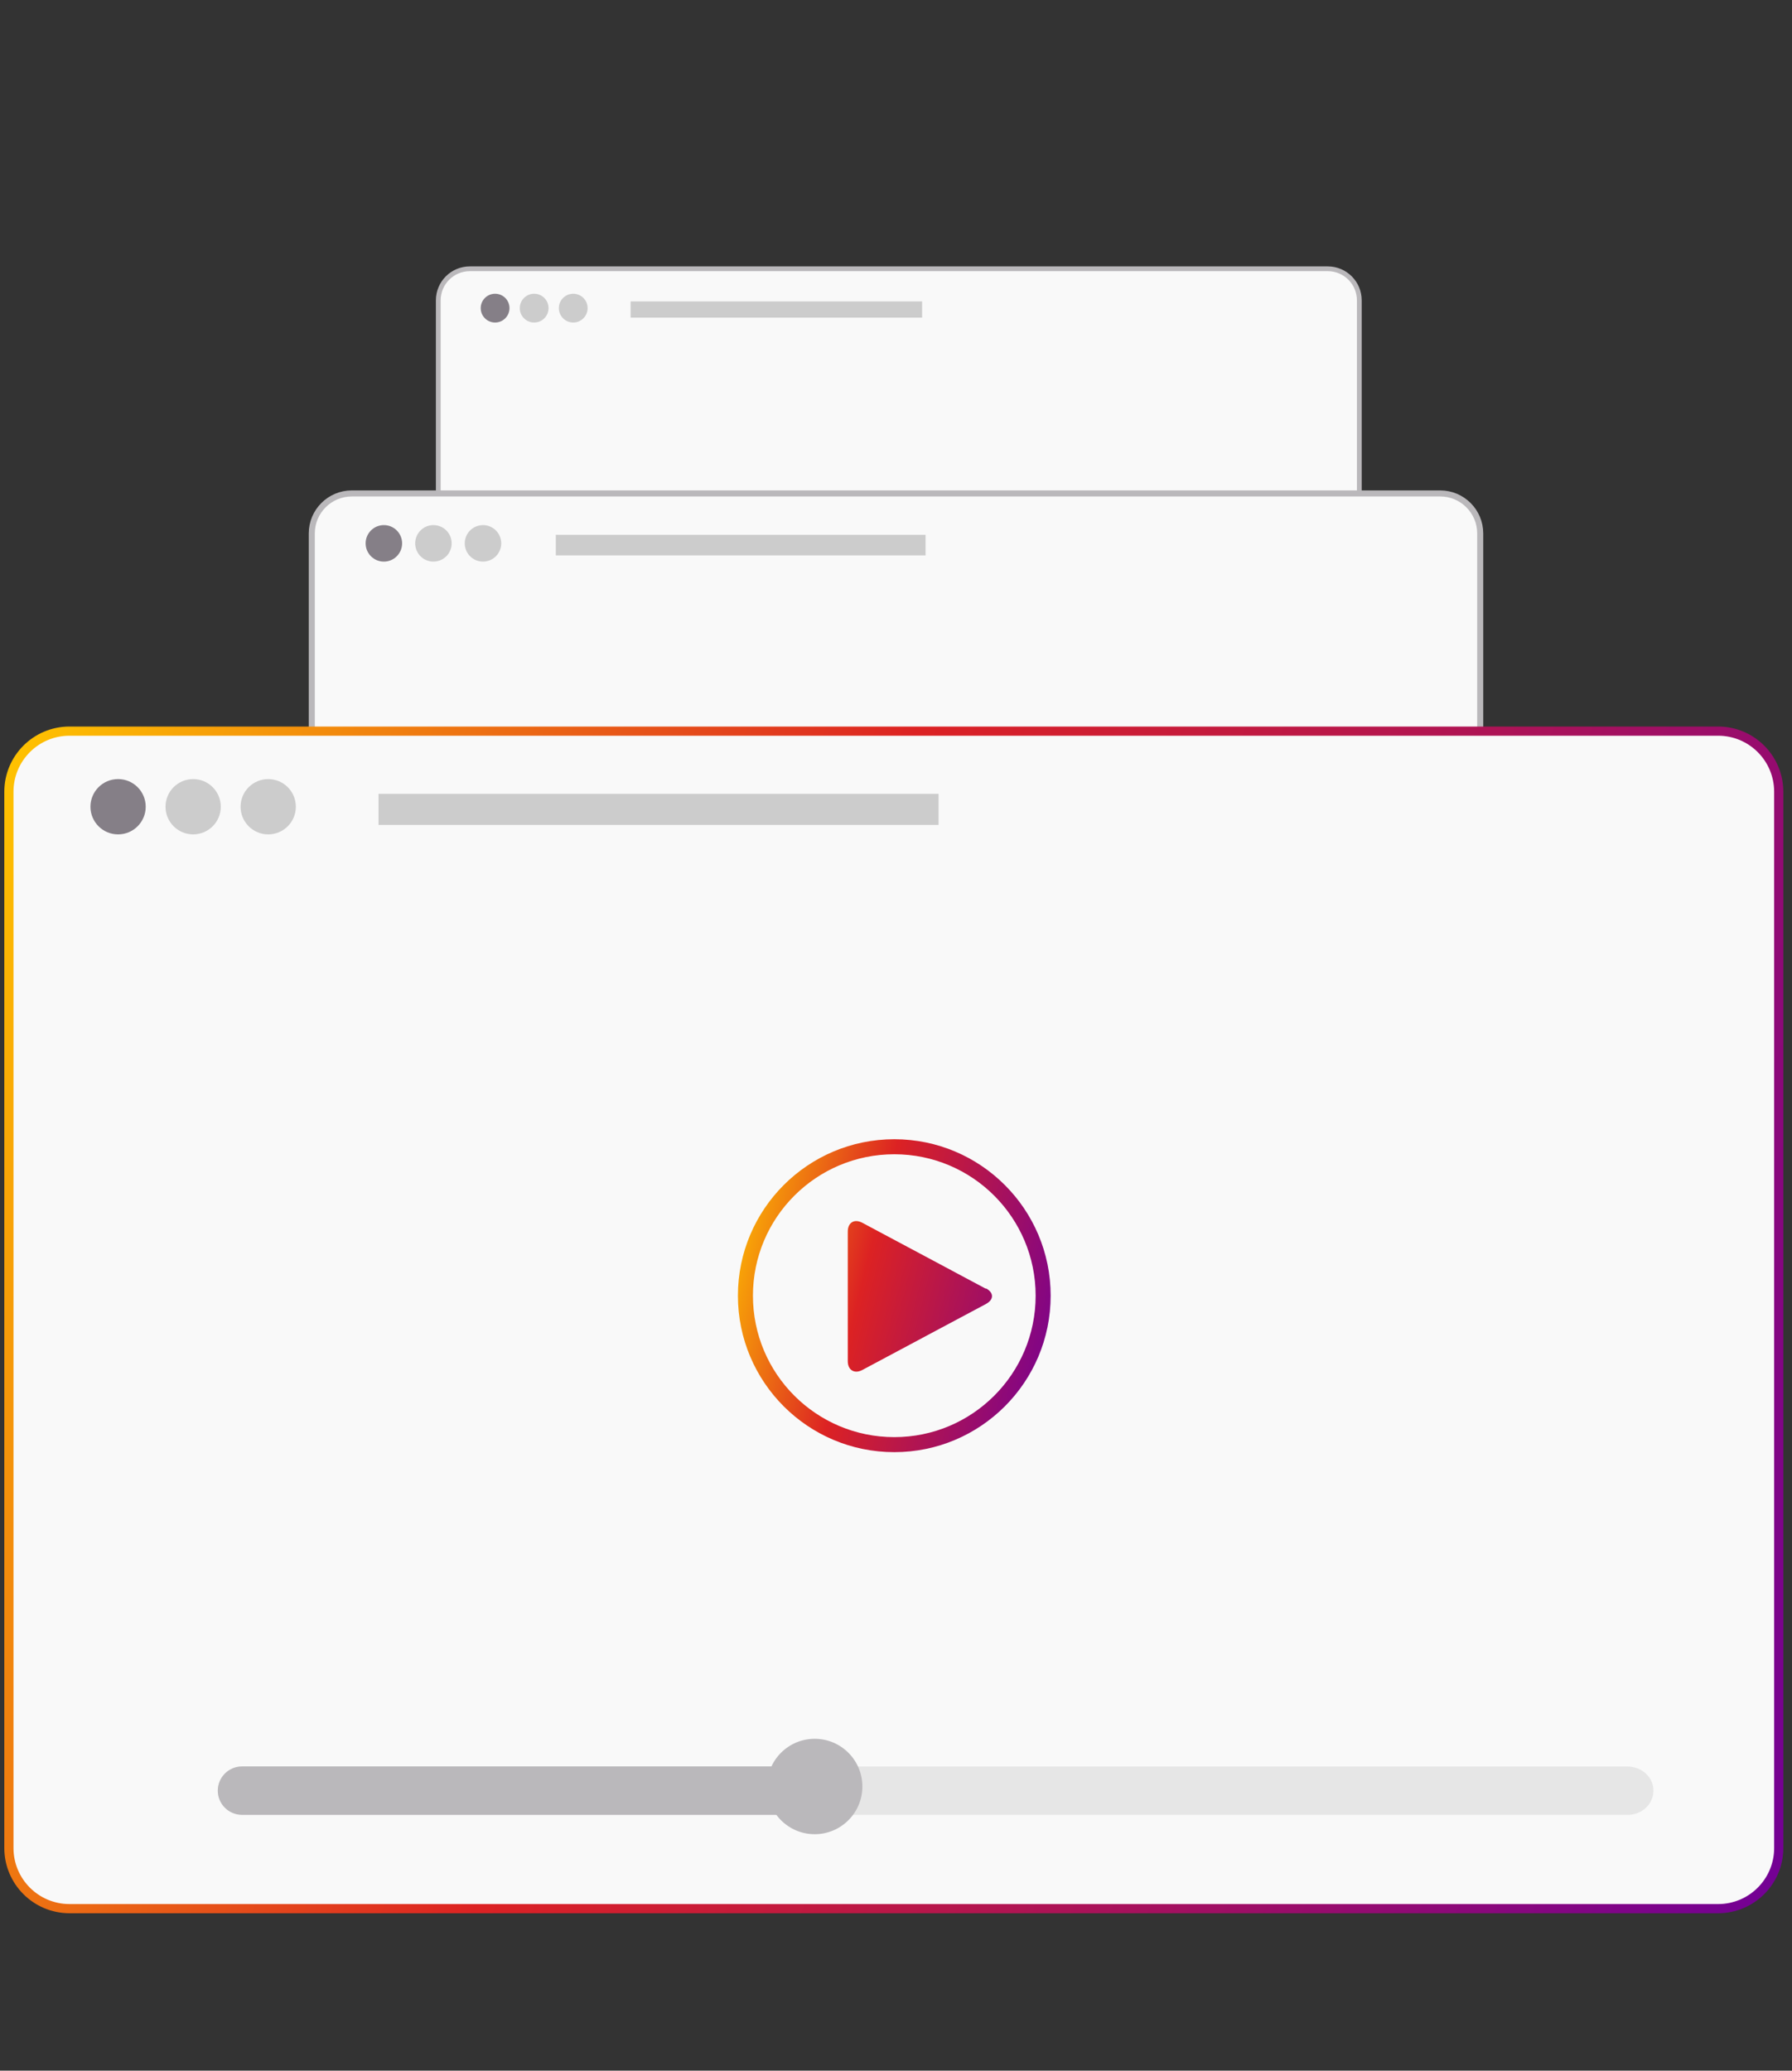 <svg width="296" height="342" viewBox="0 0 296 342" fill="none" xmlns="http://www.w3.org/2000/svg">
<rect x="0" y="0" width="296" height="342" fill="#333333" stroke="none"/>
<path d="M77.602 44.394H219.321C222.197 44.394 224.529 46.727 224.529 49.605V140.395C224.529 143.273 222.197 145.606 219.321 145.606H77.602C74.726 145.606 72.394 143.273 72.394 140.395V49.605C72.394 46.727 74.726 44.394 77.602 44.394Z" fill="#F9F9F9" stroke="#BAB8BB" stroke-width="0.788"/>
<path d="M81.78 53.269C83.092 53.269 84.156 52.205 84.156 50.892C84.156 49.58 83.092 48.516 81.78 48.516C80.468 48.516 79.404 49.58 79.404 50.892C79.404 52.205 80.468 53.269 81.78 53.269Z" fill="#857F87"/>
<path d="M88.232 53.269C89.544 53.269 90.608 52.205 90.608 50.892C90.608 49.58 89.544 48.516 88.232 48.516C86.92 48.516 85.857 49.58 85.857 50.892C85.857 52.205 86.92 53.269 88.232 53.269Z" fill="#CCCCCC"/>
<path d="M94.686 53.27C95.998 53.27 97.061 52.205 97.061 50.893C97.061 49.58 95.998 48.516 94.686 48.516C93.374 48.516 92.31 49.58 92.31 50.893C92.31 52.205 93.374 53.27 94.686 53.27Z" fill="#CCCCCC"/>
<path d="M152.311 49.784H104.167V52.458H152.311V49.784Z" fill="#CCCCCC"/>
<path d="M211.581 137.543H92.548C91.34 137.543 90.351 136.613 90.351 135.464C90.351 134.315 91.34 133.384 92.449 133.384H211.462C212.788 133.384 213.758 134.315 213.758 135.464C213.758 136.613 212.768 137.543 211.561 137.543H211.581Z" fill="#E6E6E6"/>
<path d="M161.298 95.285C161.298 102.356 155.569 108.088 148.502 108.088C141.435 108.088 135.706 102.356 135.706 95.285C135.706 88.214 141.435 82.483 148.502 82.483C155.569 82.483 161.298 88.214 161.298 95.285Z" stroke="#BAB8BB" stroke-width="1.291"/>
<path d="M156.381 94.651C157.074 95.028 157.074 95.622 156.381 95.998L145.77 101.663C145.077 102.039 144.503 101.683 144.503 100.91V89.779C144.503 88.987 145.077 88.65 145.77 89.027L156.381 94.691V94.651Z" fill="#BAB8BB"/>
<path d="M58.107 81.5H237.893C241.541 81.5 244.5 84.459 244.5 88.111V203.288C244.5 206.939 241.541 209.898 237.893 209.898H58.107C54.458 209.898 51.5 206.939 51.5 203.288V88.111C51.5 84.459 54.458 81.5 58.107 81.5Z" fill="#F9F9F9" stroke="#BAB8BB"/>
<path d="M63.407 92.759C65.071 92.759 66.421 91.409 66.421 89.744C66.421 88.078 65.071 86.728 63.407 86.728C61.742 86.728 60.393 88.078 60.393 89.744C60.393 91.409 61.742 92.759 63.407 92.759Z" fill="#857F87"/>
<path d="M71.592 92.759C73.257 92.759 74.606 91.409 74.606 89.744C74.606 88.078 73.257 86.728 71.592 86.728C69.928 86.728 68.579 88.078 68.579 89.744C68.579 91.409 69.928 92.759 71.592 92.759Z" fill="#CCCCCC"/>
<path d="M79.779 92.759C81.444 92.759 82.793 91.409 82.793 89.744C82.793 88.079 81.444 86.729 79.779 86.729C78.115 86.729 76.766 88.079 76.766 89.744C76.766 91.409 78.115 92.759 79.779 92.759Z" fill="#CCCCCC"/>
<path d="M152.882 88.337H91.807V91.729H152.882V88.337Z" fill="#CCCCCC"/>
<path d="M228.074 199.67H77.068C75.536 199.67 74.28 198.489 74.28 197.032C74.28 195.574 75.536 194.394 76.942 194.394H227.923C229.606 194.394 230.836 195.574 230.836 197.032C230.836 198.489 229.581 199.67 228.049 199.67H228.074Z" fill="#E6E6E6"/>
<path d="M164.285 146.06C164.285 155.031 157.017 162.302 148.052 162.302C139.087 162.302 131.819 155.031 131.819 146.06C131.819 137.09 139.087 129.819 148.052 129.819C157.017 129.819 164.285 137.09 164.285 146.06Z" stroke="#BAB8BB" stroke-width="1.638"/>
<path d="M158.047 145.256C158.926 145.734 158.926 146.488 158.047 146.965L144.586 154.151C143.707 154.628 142.979 154.176 142.979 153.196V139.076C142.979 138.07 143.707 137.643 144.586 138.121L158.047 145.307V145.256Z" fill="#BAB8BB"/>
<path d="M11.477 120.757H283.8C289.327 120.757 293.808 125.24 293.808 130.77V305.23C293.808 310.76 289.327 315.243 283.8 315.243H11.477C5.951 315.243 1.47 310.76 1.47 305.23V130.77C1.47 125.24 5.951 120.757 11.477 120.757Z" fill="#F9F9F9" stroke="url(#paint0_linear_622_16594)" stroke-width="1.515"/>
<path d="M19.505 137.811C22.026 137.811 24.069 135.767 24.069 133.244C24.069 130.722 22.026 128.677 19.505 128.677C16.984 128.677 14.94 130.722 14.94 133.244C14.94 135.767 16.984 137.811 19.505 137.811Z" fill="#857F87"/>
<path d="M31.905 137.811C34.426 137.811 36.469 135.767 36.469 133.244C36.469 130.722 34.426 128.677 31.905 128.677C29.384 128.677 27.34 130.722 27.34 133.244C27.34 135.767 29.384 137.811 31.905 137.811Z" fill="#CCCCCC"/>
<path d="M44.304 137.812C46.825 137.812 48.868 135.767 48.868 133.245C48.868 130.722 46.825 128.678 44.304 128.678C41.783 128.678 39.739 130.722 39.739 133.245C39.739 135.767 41.783 137.812 44.304 137.812Z" fill="#CCCCCC"/>
<path d="M155.035 131.113H62.524V136.251H155.035V131.113Z" fill="#CCCCCC"/>
<path d="M268.927 299.75H40.197C37.877 299.75 35.975 297.961 35.975 295.754C35.975 293.547 37.877 291.758 40.007 291.758H268.699C271.247 291.758 273.111 293.547 273.111 295.754C273.111 297.961 271.209 299.75 268.889 299.75H268.927Z" fill="#E6E6E6"/>
<path d="M134.344 299.75H39.969C37.763 299.75 35.975 297.961 35.975 295.753C35.975 293.546 37.763 291.757 39.969 291.757H134.344C136.55 291.757 138.338 293.546 138.338 295.753C138.338 297.961 136.55 299.75 134.344 299.75Z" fill="#BAB8BB"/>
<path d="M134.571 302.946C138.919 302.946 142.445 299.419 142.445 295.068C142.445 290.717 138.919 287.19 134.571 287.19C130.222 287.19 126.697 290.717 126.697 295.068C126.697 299.419 130.222 302.946 134.571 302.946Z" fill="#BAB8BB"/>
<path fill-rule="evenodd" clip-rule="evenodd" d="M171.065 214.003C171.065 226.906 160.61 237.364 147.717 237.364C134.824 237.364 124.369 226.906 124.369 214.003C124.369 201.1 134.824 190.643 147.717 190.643C160.61 190.643 171.065 201.1 171.065 214.003ZM147.717 239.845C161.982 239.845 173.546 228.275 173.546 214.003C173.546 199.731 161.982 188.162 147.717 188.162C133.452 188.162 121.888 199.731 121.888 214.003C121.888 228.275 133.452 239.845 147.717 239.845ZM162.858 215.373C164.189 214.65 164.189 213.509 162.858 212.785V212.862L142.469 201.977C141.137 201.254 140.034 201.901 140.034 203.423V224.812C140.034 226.296 141.137 226.981 142.469 226.258L162.858 215.373Z" fill="url(#paint1_linear_622_16594)"/>
<defs>
<linearGradient id="paint0_linear_622_16594" x1="0.712" y1="120" x2="322.782" y2="240.716" gradientUnits="userSpaceOnUse">
<stop stop-color="#FFC500"/>
<stop offset="0.411" stop-color="#DC2223"/>
<stop offset="1" stop-color="#720096"/>
</linearGradient>
<linearGradient id="paint1_linear_622_16594" x1="121.888" y1="188.162" x2="182.665" y2="203.348" gradientUnits="userSpaceOnUse">
<stop stop-color="#FFC500"/>
<stop offset="0.411" stop-color="#DC2223"/>
<stop offset="1" stop-color="#720096"/>
</linearGradient>
</defs>
</svg>
